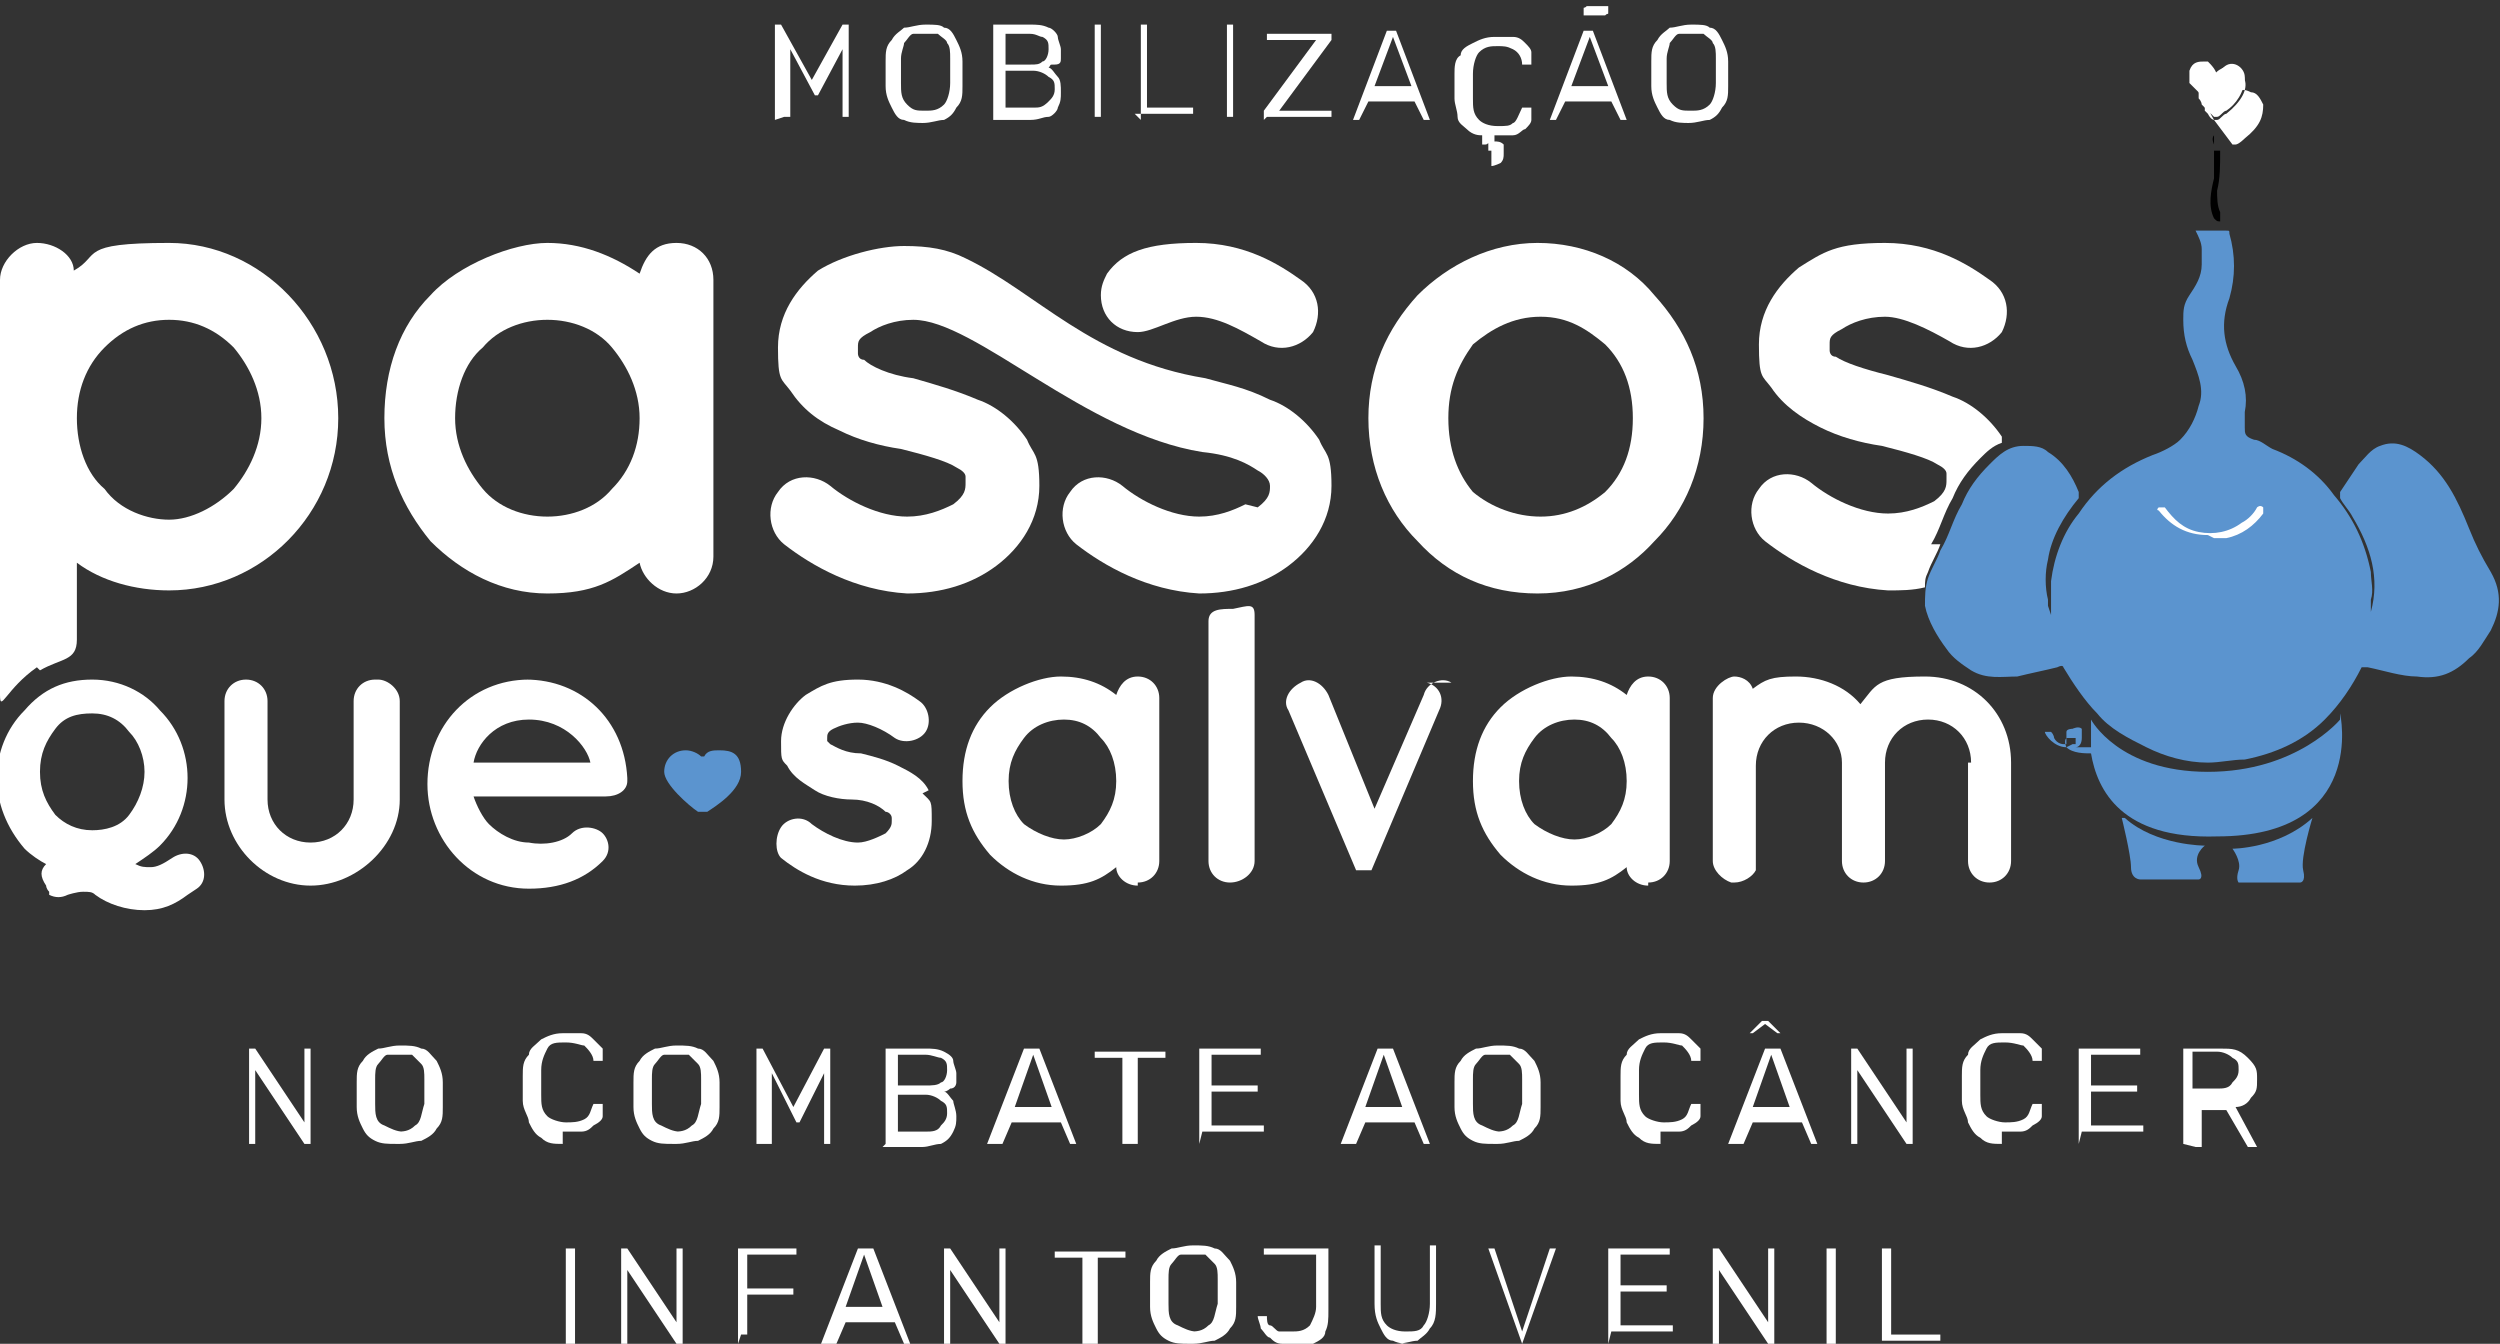 <?xml version="1.0" encoding="UTF-8"?>
<svg id="icons" xmlns="http://www.w3.org/2000/svg" version="1.1" viewBox="0 0 81.3 43.7">
  <rect x="0" y="0" width="81.3" height="43.7" fill="#333333" stroke="none"/>
  <defs>
    <style>
      .cls-1 {
        fill: #000;
      }

      .cls-1, .cls-2, .cls-3 {
        stroke-width: 0px;
      }

      .cls-2 {
        fill: #5b94cf;
      }

      .cls-3 {
        fill: #fff;
      }
    </style>
  </defs>
  <path class="cls-3" d="M42.4,10.2c-.2-.1-.4-.3-.6-.4,0,0,.3.2.6.4"/>
  <g>
    <path class="cls-3" d="M8.1,37.2s0,0,0,0,0,0,0,0v-3.1s0,0,0,0c0,0,0,0,0,0h.2s0,0,0,0c0,0,0,0,0,0l1.6,2.4v-2.4s0,0,0,0c0,0,0,0,0,0h.2s0,0,0,0c0,0,0,0,0,0v3.1s0,0,0,0c0,0,0,0,0,0h-.2s0,0,0,0c0,0,0,0,0,0l-1.6-2.4v2.4s0,0,0,0c0,0,0,0,0,0h-.2Z"/>
    <path class="cls-3" d="M12.9,37.2c-.3,0-.5,0-.7-.1s-.3-.2-.4-.4c-.1-.2-.2-.4-.2-.7,0-.1,0-.3,0-.4s0-.3,0-.4c0-.3,0-.5.2-.7.1-.2.3-.3.5-.4.2,0,.4-.1.7-.1s.5,0,.7.1c.2,0,.3.2.5.4.1.2.2.4.2.7,0,.1,0,.3,0,.4s0,.3,0,.4c0,.3,0,.5-.2.7-.1.2-.3.3-.5.4-.2,0-.4.1-.7.1ZM12.9,36.8c.2,0,.4,0,.6-.2.2-.1.2-.4.3-.7,0-.1,0-.3,0-.4s0-.2,0-.4c0-.2,0-.4-.1-.5s-.2-.2-.3-.3c-.1,0-.3,0-.4,0s-.3,0-.4,0c-.1,0-.2.2-.3.3s-.1.3-.1.5c0,.1,0,.3,0,.4s0,.2,0,.4c0,.3,0,.6.3.7.2.1.4.2.6.2Z"/>
    <path class="cls-3" d="M18.3,37.2c-.3,0-.5,0-.7-.2-.2-.1-.3-.3-.4-.5,0-.2-.2-.4-.2-.7,0-.1,0-.3,0-.4s0-.3,0-.4c0-.3,0-.5.2-.7,0-.2.2-.3.4-.5.2-.1.4-.2.7-.2s.4,0,.6,0c.2,0,.3.1.4.2.1.1.2.2.3.3,0,.1,0,.3,0,.4,0,0,0,0,0,0s0,0,0,0h-.3s0,0,0,0c0,0,0,0,0,0,0-.2-.2-.4-.3-.5-.1,0-.3-.1-.6-.1s-.5,0-.6.2-.2.4-.2.7c0,.3,0,.5,0,.8,0,.3,0,.5.2.7.1.1.4.2.6.2s.4,0,.6-.1.2-.3.3-.5c0,0,0,0,0,0,0,0,0,0,0,0h.3s0,0,0,0,0,0,0,0c0,.1,0,.3,0,.4,0,.1-.1.2-.3.3-.1.1-.2.2-.4.2-.2,0-.4,0-.6,0Z"/>
    <path class="cls-3" d="M21.9,37.2c-.3,0-.5,0-.7-.1s-.3-.2-.4-.4c-.1-.2-.2-.4-.2-.7,0-.1,0-.3,0-.4s0-.3,0-.4c0-.3,0-.5.2-.7.1-.2.3-.3.5-.4.2,0,.4-.1.7-.1s.5,0,.7.1c.2,0,.3.2.5.4.1.2.2.4.2.7,0,.1,0,.3,0,.4s0,.3,0,.4c0,.3,0,.5-.2.7-.1.2-.3.3-.5.4-.2,0-.4.1-.7.1ZM21.9,36.8c.2,0,.4,0,.6-.2.2-.1.2-.4.3-.7,0-.1,0-.3,0-.4s0-.2,0-.4c0-.2,0-.4-.1-.5s-.2-.2-.3-.3c-.1,0-.3,0-.4,0s-.3,0-.4,0c-.1,0-.2.2-.3.3s-.1.3-.1.5c0,.1,0,.3,0,.4s0,.2,0,.4c0,.3,0,.6.3.7.2.1.4.2.6.2Z"/>
    <path class="cls-3" d="M24.6,37.2s0,0,0,0,0,0,0,0v-3.1s0,0,0,0c0,0,0,0,0,0h.2s0,0,0,0c0,0,0,0,0,0l1,1.9,1-1.9s0,0,0,0c0,0,0,0,0,0h.2s0,0,0,0c0,0,0,0,0,0v3.1s0,0,0,0,0,0,0,0h-.2s0,0,0,0c0,0,0,0,0,0v-2.3l-.8,1.6s0,0,0,0c0,0,0,0,0,0h-.1s0,0,0,0c0,0,0,0,0,0l-.8-1.6v2.3s0,0,0,0c0,0,0,0,0,0h-.2Z"/>
    <path class="cls-3" d="M28.8,37.2s0,0,0,0,0,0,0,0v-3.1s0,0,0,0c0,0,0,0,0,0h1.3c.2,0,.4,0,.6.1s.3.2.3.3c0,.1.1.3.1.4s0,.2,0,.3c0,0,0,.2-.2.2,0,0-.1.1-.2.1.1,0,.2.2.3.3,0,.1.1.3.1.5s0,.3-.1.5-.2.3-.4.4c-.2,0-.4.1-.6.1h-1.3ZM29.2,35.3h.9c.2,0,.4,0,.5-.1.1,0,.2-.2.2-.4s0-.3-.2-.4c-.1,0-.3-.1-.5-.1h-.9v1ZM29.2,36.8h.9c.2,0,.4,0,.5-.2.1-.1.2-.2.2-.4s0-.3-.2-.4c-.1-.1-.3-.2-.5-.2h-.9v1.2Z"/>
    <path class="cls-3" d="M32.1,37.2s0,0,0,0,0,0,0,0,0,0,0,0l1.2-3.1s0,0,0,0c0,0,0,0,.1,0h.3s0,0,.1,0c0,0,0,0,0,0l1.2,3.1s0,0,0,0c0,0,0,0,0,0s0,0,0,0h-.2s0,0,0,0c0,0,0,0,0,0l-.3-.7h-1.6l-.3.7s0,0,0,0c0,0,0,0,0,0h-.2ZM32.9,36h1.3l-.6-1.7-.6,1.7Z"/>
    <path class="cls-3" d="M36.5,37.2s0,0,0,0,0,0,0,0v-2.8h-.9s0,0,0,0c0,0,0,0,0,0v-.2s0,0,0,0c0,0,0,0,0,0h2.3s0,0,0,0c0,0,0,0,0,0v.2s0,0,0,0c0,0,0,0,0,0h-.9v2.8s0,0,0,0c0,0,0,0,0,0h-.2Z"/>
    <path class="cls-3" d="M39,37.2s0,0,0,0,0,0,0,0v-3.1s0,0,0,0c0,0,0,0,0,0h2s0,0,0,0c0,0,0,0,0,0v.2s0,0,0,0c0,0,0,0,0,0h-1.6v1h1.5s0,0,0,0c0,0,0,0,0,0v.2s0,0,0,0c0,0,0,0,0,0h-1.5v1.1h1.7s0,0,0,0,0,0,0,0v.2s0,0,0,0,0,0,0,0h-2Z"/>
    <path class="cls-3" d="M43.6,37.2s0,0,0,0,0,0,0,0,0,0,0,0l1.2-3.1s0,0,0,0c0,0,0,0,.1,0h.3s0,0,.1,0c0,0,0,0,0,0l1.2,3.1s0,0,0,0c0,0,0,0,0,0s0,0,0,0h-.2s0,0,0,0c0,0,0,0,0,0l-.3-.7h-1.6l-.3.7s0,0,0,0c0,0,0,0,0,0h-.2ZM44.3,36h1.3l-.6-1.7-.6,1.7Z"/>
    <path class="cls-3" d="M48.6,37.2c-.3,0-.5,0-.7-.1s-.3-.2-.4-.4c-.1-.2-.2-.4-.2-.7,0-.1,0-.3,0-.4s0-.3,0-.4c0-.3,0-.5.2-.7.1-.2.3-.3.5-.4.2,0,.4-.1.7-.1s.5,0,.7.1c.2,0,.3.2.5.4.1.2.2.4.2.7,0,.1,0,.3,0,.4s0,.3,0,.4c0,.3,0,.5-.2.7-.1.2-.3.3-.5.4-.2,0-.4.1-.7.1ZM48.6,36.8c.2,0,.4,0,.6-.2.2-.1.2-.4.3-.7,0-.1,0-.3,0-.4s0-.2,0-.4c0-.2,0-.4-.1-.5s-.2-.2-.3-.3c-.1,0-.3,0-.4,0s-.3,0-.4,0c-.1,0-.2.2-.3.3s-.1.3-.1.5c0,.1,0,.3,0,.4s0,.2,0,.4c0,.3,0,.6.3.7.2.1.4.2.6.2Z"/>
    <path class="cls-3" d="M54,37.2c-.3,0-.5,0-.7-.2-.2-.1-.3-.3-.4-.5,0-.2-.2-.4-.2-.7,0-.1,0-.3,0-.4s0-.3,0-.4c0-.3,0-.5.2-.7,0-.2.2-.3.4-.5.2-.1.4-.2.7-.2s.4,0,.6,0c.2,0,.3.1.4.2.1.1.2.2.3.3,0,.1,0,.3,0,.4,0,0,0,0,0,0s0,0,0,0h-.3s0,0,0,0c0,0,0,0,0,0,0-.2-.2-.4-.3-.5-.1,0-.3-.1-.6-.1s-.5,0-.6.2-.2.4-.2.7c0,.3,0,.5,0,.8,0,.3,0,.5.2.7.1.1.4.2.6.2s.4,0,.6-.1.2-.3.3-.5c0,0,0,0,0,0,0,0,0,0,0,0h.3s0,0,0,0,0,0,0,0c0,.1,0,.3,0,.4,0,.1-.1.2-.3.3-.1.1-.2.2-.4.2-.2,0-.4,0-.6,0Z"/>
    <path class="cls-3" d="M56.2,37.2s0,0,0,0,0,0,0,0,0,0,0,0l1.2-3.1s0,0,0,0c0,0,0,0,.1,0h.3s0,0,.1,0c0,0,0,0,0,0l1.2,3.1s0,0,0,0c0,0,0,0,0,0s0,0,0,0h-.2s0,0,0,0c0,0,0,0,0,0l-.3-.7h-1.6l-.3.7s0,0,0,0c0,0,0,0,0,0h-.2ZM56.9,33.6s0,0,0,0,0,0,0,0l.4-.4s0,0,0,0c0,0,0,0,0,0h.2s0,0,0,0c0,0,0,0,0,0l.4.4s0,0,0,0c0,0,0,0,0,0h-.1s0,0,0,0,0,0,0,0l-.4-.3-.4.3s0,0,0,0,0,0,0,0h-.1ZM56.9,36h1.3l-.6-1.7-.6,1.7Z"/>
    <path class="cls-3" d="M60.2,37.2s0,0,0,0,0,0,0,0v-3.1s0,0,0,0c0,0,0,0,0,0h.2s0,0,0,0c0,0,0,0,0,0l1.6,2.4v-2.4s0,0,0,0c0,0,0,0,0,0h.2s0,0,0,0c0,0,0,0,0,0v3.1s0,0,0,0c0,0,0,0,0,0h-.2s0,0,0,0c0,0,0,0,0,0l-1.6-2.4v2.4s0,0,0,0c0,0,0,0,0,0h-.2Z"/>
    <path class="cls-3" d="M65.1,37.2c-.3,0-.5,0-.7-.2-.2-.1-.3-.3-.4-.5,0-.2-.2-.4-.2-.7,0-.1,0-.3,0-.4s0-.3,0-.4c0-.3,0-.5.2-.7,0-.2.2-.3.4-.5.2-.1.4-.2.7-.2s.4,0,.6,0c.2,0,.3.1.4.2.1.1.2.2.3.3,0,.1,0,.3,0,.4,0,0,0,0,0,0s0,0,0,0h-.3s0,0,0,0c0,0,0,0,0,0,0-.2-.2-.4-.3-.5-.1,0-.3-.1-.6-.1s-.5,0-.6.2-.2.4-.2.7c0,.3,0,.5,0,.8,0,.3,0,.5.2.7.1.1.4.2.6.2s.4,0,.6-.1.2-.3.3-.5c0,0,0,0,0,0,0,0,0,0,0,0h.3s0,0,0,0,0,0,0,0c0,.1,0,.3,0,.4,0,.1-.1.2-.3.3-.1.1-.2.2-.4.2-.2,0-.4,0-.6,0Z"/>
    <path class="cls-3" d="M67.6,37.2s0,0,0,0,0,0,0,0v-3.1s0,0,0,0c0,0,0,0,0,0h2s0,0,0,0c0,0,0,0,0,0v.2s0,0,0,0c0,0,0,0,0,0h-1.6v1h1.5s0,0,0,0c0,0,0,0,0,0v.2s0,0,0,0c0,0,0,0,0,0h-1.5v1.1h1.7s0,0,0,0,0,0,0,0v.2s0,0,0,0,0,0,0,0h-2Z"/>
    <path class="cls-3" d="M71,37.2s0,0,0,0,0,0,0,0v-3.1s0,0,0,0c0,0,0,0,0,0h1.2c.4,0,.6,0,.9.3s.3.4.3.7,0,.4-.2.6c-.1.2-.3.3-.5.3l.7,1.3s0,0,0,0c0,0,0,0,0,0,0,0,0,0,0,0h-.2c0,0,0,0-.1,0,0,0,0,0,0,0l-.7-1.2h-.8v1.2s0,0,0,0c0,0,0,0,0,0h-.2ZM71.3,35.4h.8c.2,0,.4,0,.5-.2.1-.1.2-.2.2-.4s0-.3-.2-.4c-.1-.1-.3-.2-.5-.2h-.8v1.2Z"/>
    <path class="cls-3" d="M18.4,43.7s0,0,0,0,0,0,0,0v-3.1s0,0,0,0c0,0,0,0,0,0h.3s0,0,0,0c0,0,0,0,0,0v3.1s0,0,0,0,0,0,0,0h-.3Z"/>
    <path class="cls-3" d="M20.2,43.7s0,0,0,0,0,0,0,0v-3.1s0,0,0,0c0,0,0,0,0,0h.2s0,0,0,0c0,0,0,0,0,0l1.6,2.4v-2.4s0,0,0,0c0,0,0,0,0,0h.2s0,0,0,0c0,0,0,0,0,0v3.1s0,0,0,0c0,0,0,0,0,0h-.2s0,0,0,0c0,0,0,0,0,0l-1.6-2.4v2.4s0,0,0,0c0,0,0,0,0,0h-.2Z"/>
    <path class="cls-3" d="M24,43.7s0,0,0,0,0,0,0,0v-3.1s0,0,0,0c0,0,0,0,0,0h1.9s0,0,0,0c0,0,0,0,0,0v.2s0,0,0,0,0,0,0,0h-1.6v1.1h1.5s0,0,0,0c0,0,0,0,0,0v.2s0,0,0,0c0,0,0,0,0,0h-1.5v1.3s0,0,0,0c0,0,0,0,0,0h-.2Z"/>
    <path class="cls-3" d="M26.7,43.7s0,0,0,0,0,0,0,0,0,0,0,0l1.2-3.1s0,0,0,0c0,0,0,0,.1,0h.3s0,0,.1,0c0,0,0,0,0,0l1.2,3.1s0,0,0,0c0,0,0,0,0,0s0,0,0,0h-.2s0,0,0,0c0,0,0,0,0,0l-.3-.7h-1.6l-.3.7s0,0,0,0c0,0,0,0,0,0h-.2ZM27.4,42.5h1.3l-.6-1.7-.6,1.7Z"/>
    <path class="cls-3" d="M30.7,43.7s0,0,0,0,0,0,0,0v-3.1s0,0,0,0c0,0,0,0,0,0h.2s0,0,0,0c0,0,0,0,0,0l1.6,2.4v-2.4s0,0,0,0c0,0,0,0,0,0h.2s0,0,0,0c0,0,0,0,0,0v3.1s0,0,0,0c0,0,0,0,0,0h-.2s0,0,0,0c0,0,0,0,0,0l-1.6-2.4v2.4s0,0,0,0c0,0,0,0,0,0h-.2Z"/>
    <path class="cls-3" d="M35.2,43.7s0,0,0,0,0,0,0,0v-2.8h-.9s0,0,0,0c0,0,0,0,0,0v-.2s0,0,0,0c0,0,0,0,0,0h2.3s0,0,0,0c0,0,0,0,0,0v.2s0,0,0,0c0,0,0,0,0,0h-.9v2.8s0,0,0,0c0,0,0,0,0,0h-.2Z"/>
    <path class="cls-3" d="M38.7,43.7c-.3,0-.5,0-.7-.1s-.3-.2-.4-.4c-.1-.2-.2-.4-.2-.7,0-.1,0-.3,0-.4s0-.3,0-.4c0-.3,0-.5.2-.7.1-.2.3-.3.5-.4.2,0,.4-.1.7-.1s.5,0,.7.1c.2,0,.3.2.5.4.1.2.2.4.2.7,0,.1,0,.3,0,.4s0,.3,0,.4c0,.3,0,.5-.2.7-.1.2-.3.3-.5.4-.2,0-.4.1-.7.1ZM38.7,43.3c.2,0,.4,0,.6-.2.2-.1.2-.4.3-.7,0-.1,0-.3,0-.4s0-.2,0-.4c0-.2,0-.4-.1-.5s-.2-.2-.3-.3c-.1,0-.3,0-.4,0s-.3,0-.4,0c-.1,0-.2.2-.3.3s-.1.3-.1.5c0,.1,0,.3,0,.4s0,.2,0,.4c0,.3,0,.6.3.7.2.1.4.2.6.2Z"/>
    <path class="cls-3" d="M42.2,43.7c-.2,0-.3,0-.5,0s-.3-.1-.4-.2c-.1,0-.2-.2-.3-.3,0-.1-.1-.3-.1-.4,0,0,0,0,0,0s0,0,0,0h.3s0,0,0,0c0,0,0,0,0,0,0,.1,0,.3.1.3s.2.2.3.2.2,0,.4,0c.2,0,.4,0,.6-.2.1-.2.2-.4.2-.6v-1.7h-1.7s0,0,0,0c0,0,0,0,0,0v-.2s0,0,0,0c0,0,0,0,0,0h2.1s0,0,0,0c0,0,0,0,0,0v2c0,.3,0,.5-.1.7,0,.2-.2.3-.4.4-.2.1-.4.2-.7.2Z"/>
    <path class="cls-3" d="M46,43.7c-.3,0-.5,0-.7-.1-.2,0-.3-.2-.4-.4-.1-.2-.2-.4-.2-.8v-1.9s0,0,0,0c0,0,0,0,0,0h.2s0,0,0,0c0,0,0,0,0,0v1.9c0,.3,0,.5.2.7.1.1.3.2.6.2s.5,0,.6-.2c.1-.1.2-.4.2-.7v-1.9s0,0,0,0c0,0,0,0,0,0h.2s0,0,0,0c0,0,0,0,0,0v1.9c0,.3,0,.6-.2.8-.1.2-.3.3-.4.4-.2,0-.4.1-.7.1Z"/>
    <path class="cls-3" d="M49.6,43.7s0,0-.1,0c0,0,0,0,0,0l-1.1-3.1s0,0,0,0c0,0,0,0,0,0s0,0,0,0h.2s0,0,0,0c0,0,0,0,0,0l.9,2.7.9-2.7s0,0,0,0c0,0,0,0,0,0h.2s0,0,0,0c0,0,0,0,0,0s0,0,0,0l-1.1,3.1s0,0,0,0c0,0,0,0-.1,0h-.3Z"/>
    <path class="cls-3" d="M52.3,43.7s0,0,0,0,0,0,0,0v-3.1s0,0,0,0c0,0,0,0,0,0h2s0,0,0,0c0,0,0,0,0,0v.2s0,0,0,0c0,0,0,0,0,0h-1.6v1h1.5s0,0,0,0c0,0,0,0,0,0v.2s0,0,0,0c0,0,0,0,0,0h-1.5v1.1h1.7s0,0,0,0,0,0,0,0v.2s0,0,0,0,0,0,0,0h-2Z"/>
    <path class="cls-3" d="M55.7,43.7s0,0,0,0,0,0,0,0v-3.1s0,0,0,0c0,0,0,0,0,0h.2s0,0,0,0c0,0,0,0,0,0l1.6,2.4v-2.4s0,0,0,0c0,0,0,0,0,0h.2s0,0,0,0c0,0,0,0,0,0v3.1s0,0,0,0c0,0,0,0,0,0h-.2s0,0,0,0c0,0,0,0,0,0l-1.6-2.4v2.4s0,0,0,0c0,0,0,0,0,0h-.2Z"/>
    <path class="cls-3" d="M59.4,43.7s0,0,0,0,0,0,0,0v-3.1s0,0,0,0c0,0,0,0,0,0h.3s0,0,0,0c0,0,0,0,0,0v3.1s0,0,0,0,0,0,0,0h-.3Z"/>
    <path class="cls-3" d="M61.2,43.7s0,0,0,0,0,0,0,0v-3.1s0,0,0,0c0,0,0,0,0,0h.3s0,0,0,0c0,0,0,0,0,0v2.8h1.6s0,0,0,0,0,0,0,0v.2s0,0,0,0,0,0,0,0h-1.9Z"/>
  </g>
  <g>
    <path class="cls-3" d="M1.3,21.8c.7-.4,1.2-.3,1.2-1v-2.5c.8.6,1.9.9,3,.9,3,0,5.5-2.5,5.5-5.6s-2.5-5.7-5.5-5.7-2.2.4-3.1.9c0-.5-.6-.9-1.2-.9S0,8.5,0,9.1v4.5H0v9c0,.6.2-.2,1.2-.9M3.4,11.3c.6-.6,1.3-.9,2.1-.9s1.5.3,2.1.9c.5.6.9,1.4.9,2.3s-.4,1.7-.9,2.3c-.6.6-1.4,1-2.1,1s-1.6-.3-2.1-1c-.6-.5-.9-1.4-.9-2.3s.3-1.7.9-2.3"/>
    <path class="cls-3" d="M23.2,18v-8.9c0-.7-.5-1.2-1.2-1.2s-1,.4-1.2,1c-.9-.6-1.9-1-3-1s-2.9.7-3.8,1.7c-1,1-1.5,2.4-1.5,4s.6,2.9,1.5,4c1,1,2.3,1.7,3.8,1.7s2.1-.4,3-1c.1.5.6,1,1.2,1s1.2-.5,1.2-1.2M19.9,15.9c-.5.6-1.3.9-2.1.9s-1.6-.3-2.1-.9c-.5-.6-.9-1.4-.9-2.3s.3-1.8.9-2.3c.5-.6,1.3-.9,2.1-.9s1.6.3,2.1.9c.5.6.9,1.4.9,2.3s-.3,1.7-.9,2.3"/>
    <path class="cls-3" d="M46.1,9.6c-1,1.1-1.6,2.4-1.6,4s.6,3,1.6,4c1,1.1,2.3,1.7,3.9,1.7s2.9-.7,3.8-1.7c1-1,1.6-2.4,1.6-4s-.6-2.9-1.6-4c-.9-1.1-2.3-1.7-3.8-1.7s-2.9.7-3.9,1.7M47.9,11.2c.6-.5,1.3-.9,2.2-.9s1.5.4,2.1.9c.6.6.9,1.4.9,2.4s-.3,1.8-.9,2.4c-.6.5-1.3.8-2.1.8s-1.6-.3-2.2-.8c-.5-.6-.8-1.4-.8-2.4s.3-1.7.8-2.4"/>
    <path class="cls-3" d="M30.2,25.7c-.2-.4-.6-.6-1-.8-.4-.2-.8-.3-1.2-.4h0c-.5,0-.8-.2-1-.3,0,0-.1-.1-.1-.1,0,0,0,0,0-.1s0-.2.2-.3c.2-.1.5-.2.8-.2s.8.2,1.2.5c.3.2.8.1,1-.2.2-.3.1-.8-.2-1-.4-.3-1.1-.7-2-.7s-1.2.2-1.7.5c-.4.3-.8.9-.8,1.5s0,.6.2.8c.2.4.6.6.9.8.3.2.8.3,1.2.3h0c.5,0,.9.2,1.1.4.1,0,.2.1.2.2,0,0,0,0,0,.1,0,.1,0,.2-.2.4-.2.1-.6.3-.9.3-.5,0-1.1-.3-1.5-.6-.3-.3-.8-.2-1,.1-.2.3-.2.8,0,1,.5.4,1.3.9,2.4.9.7,0,1.3-.2,1.7-.5.5-.3.8-.9.8-1.6s0-.6-.3-.9"/>
    <path class="cls-3" d="M37,28.7c.4,0,.7-.3.7-.7v-5.3c0-.4-.3-.7-.7-.7s-.6.3-.7.6c-.5-.4-1.1-.6-1.8-.6s-1.7.4-2.3,1c-.6.6-.9,1.4-.9,2.4s.3,1.7.9,2.4c.6.6,1.4,1,2.3,1s1.3-.2,1.8-.6c0,.3.3.6.7.6M35.8,26.8c-.3.3-.8.5-1.2.5s-.9-.2-1.3-.5c-.3-.3-.5-.8-.5-1.4s.2-1,.5-1.4c.3-.4.8-.6,1.3-.6s.9.2,1.2.6c.3.3.5.8.5,1.4s-.2,1-.5,1.4"/>
    <path class="cls-3" d="M40.1,19.8c-.4,0-.8,0-.8.4v7.8c0,.4.3.7.7.7s.8-.3.8-.7v-8c0-.4-.2-.3-.7-.2"/>
    <path class="cls-3" d="M47.2,22.2c-.3-.2-.8,0-.9.4l-1.6,3.7-1.5-3.7c-.2-.4-.6-.6-.9-.4-.4.2-.6.6-.4.9l2.2,5.2s0,0,0,0t0,0s0,0,0,0t0,0s0,0,0,0c0,0,0,0,0,0,0,0,0,0,.1,0h0s0,0,.1,0h0c0,0,0,0,.1,0,0,0,0,0,.1,0h0s0,0,.1,0h0s0,0,0,0c0,0,0,0,0,0,0,0,0,0,0,0,0,0,0,0,0,0,0,0,0,0,0,0,0,0,0,0,0,0,0,0,0,0,0,0,0,0,0,0,0,0l2.2-5.2c.2-.4,0-.8-.4-.9"/>
    <path class="cls-3" d="M53.6,28.7c.4,0,.7-.3.7-.7v-5.3c0-.4-.3-.7-.7-.7s-.6.3-.7.6c-.5-.4-1.1-.6-1.8-.6s-1.7.4-2.3,1c-.6.6-.9,1.4-.9,2.4s.3,1.7.9,2.4c.6.6,1.4,1,2.3,1s1.3-.2,1.8-.6c0,.3.3.6.7.6M52.4,26.8c-.3.3-.8.5-1.2.5s-.9-.2-1.3-.5c-.3-.3-.5-.8-.5-1.4s.2-1,.5-1.4c.3-.4.8-.6,1.3-.6s.9.2,1.2.6c.3.3.5.8.5,1.4s-.2,1-.5,1.4"/>
    <path class="cls-3" d="M64,24.8v3.2c0,.4.3.7.7.7s.7-.3.7-.7v-3.2c0-1.6-1.2-2.8-2.8-2.8s-1.6.3-2.1.9c-.5-.6-1.3-.9-2.1-.9s-1,.1-1.4.4c-.1-.3-.4-.4-.6-.4s-.7.3-.7.7v2.1h0v3.2c0,.3.3.6.6.7,0,0,0,0,.1,0,.3,0,.6-.2.7-.4h0c0,0,0-.1,0-.1h0c0,0,0-.1,0-.1v-3.2c0-.8.6-1.4,1.4-1.4s1.4.6,1.4,1.3h0v3.2c0,.4.3.7.7.7s.7-.3.7-.7v-3.2h0c0-.8.6-1.4,1.4-1.4s1.4.6,1.4,1.4"/>
    <path class="cls-3" d="M6.4,28.9c.3-.2.3-.6.1-.9-.2-.3-.6-.3-.9-.1-.3.2-.5.3-.7.3s-.3,0-.5-.1c.3-.2.6-.4.8-.6.6-.6.9-1.4.9-2.2s-.3-1.6-.9-2.2c-.5-.6-1.3-1-2.2-1s-1.6.3-2.2,1c-.6.6-.9,1.4-.9,2.2s.3,1.6.9,2.3c.2.2.5.4.7.5-.2.2-.2.4,0,.7,0,0,0,.1.1.2h0c0,0,0,.1,0,.1.2.1.4.1.6,0,0,0,.3-.1.5-.1s.3,0,.4.1c.4.3,1,.5,1.6.5s1-.2,1.4-.5h0ZM3,27c-.5,0-.9-.2-1.2-.5h0c-.3-.4-.5-.8-.5-1.4s.2-1,.5-1.4c.3-.4.7-.5,1.2-.5s.9.2,1.2.6c.3.3.5.8.5,1.3s-.2,1-.5,1.4c-.3.4-.8.5-1.2.5"/>
    <path class="cls-3" d="M12.2,22.1c-.4,0-.7.3-.7.7v3.2c0,.8-.6,1.4-1.4,1.4s-1.4-.6-1.4-1.4v-3.2c0-.4-.3-.7-.7-.7s-.7.3-.7.7v3.2c0,1.5,1.3,2.8,2.8,2.8s2.9-1.3,2.9-2.8v-3.2c0-.4-.4-.7-.7-.7"/>
    <path class="cls-3" d="M17.2,22.1c-1.9,0-3.3,1.5-3.3,3.4,0,1.8,1.4,3.4,3.3,3.4,1,0,1.8-.3,2.4-.9.3-.3.2-.7,0-.9-.2-.2-.7-.3-1,0-.3.3-.9.4-1.4.3-.5,0-1-.3-1.3-.6-.2-.2-.4-.6-.5-.9h4.3c.4,0,.7-.2.7-.5,0,0,0,0,0-.1h0c-.1-1.9-1.5-3.2-3.3-3.2M15.4,24.8c.1-.6.7-1.4,1.8-1.4,1.2,0,1.9.9,2,1.4h-3.8Z"/>
    <path class="cls-2" d="M23.4,24.4c-.2,0-.4,0-.5.2,0,0,0,0-.1,0-.1-.1-.3-.2-.5-.2-.4,0-.7.3-.7.7s.8,1.1,1.1,1.3c0,0,.2,0,.3,0,.3-.2,1.1-.7,1.1-1.3s-.3-.7-.7-.7"/>
    <path class="cls-3" d="M37,10.8c.5,0,1.2-.5,1.9-.5s1.4.4,2.1.8c.6.4,1.3.2,1.7-.3.3-.6.2-1.3-.4-1.7-.7-.5-1.8-1.2-3.4-1.2s-2.4.3-2.9,1c-.1.2-.2.4-.2.7,0,.7.5,1.2,1.2,1.2"/>
    <path class="cls-3" d="M40.5,16.4c-.4.2-.9.4-1.5.4-.9,0-1.9-.5-2.5-1-.5-.4-1.3-.4-1.7.2-.4.5-.3,1.3.2,1.7.9.7,2.3,1.5,4,1.6,1.1,0,2.1-.3,2.9-.9.8-.6,1.4-1.5,1.4-2.6s-.2-1-.4-1.5c-.4-.6-1-1.1-1.6-1.3-.8-.4-1.4-.5-2.1-.7-3.7-.6-5.5-2.8-7.8-3.9-.6-.3-1.2-.4-2-.4s-2,.3-2.8.8c-.7.6-1.3,1.4-1.3,2.5s.1,1,.4,1.4c.4.6.9,1,1.6,1.3.6.3,1.3.5,2,.6h0c.8.2,1.5.4,1.8.6.2.1.3.2.3.3,0,0,0,.1,0,.2,0,.2,0,.4-.4.7-.4.2-.9.4-1.5.4-.9,0-1.9-.5-2.5-1-.5-.4-1.3-.4-1.7.2-.4.5-.3,1.3.2,1.7.9.7,2.3,1.5,4,1.6,1.1,0,2.1-.3,2.9-.9.8-.6,1.4-1.5,1.4-2.6s-.2-1-.4-1.5c-.4-.6-1-1.1-1.6-1.3-.7-.3-1.4-.5-2.1-.7h0c-.8-.1-1.4-.4-1.6-.6-.2,0-.2-.2-.2-.2,0,0,0,0,0-.2s0-.3.4-.5c.3-.2.8-.4,1.4-.4,2,0,5.6,3.7,9.4,4.3,1,.1,1.5.4,1.8.6.2.1.4.3.4.5s0,.4-.4.7"/>
    <path class="cls-3" d="M62.8,17.7c.3-.5.4-1,.7-1.5.2-.5.5-.9.9-1.3.2-.2.4-.4.7-.5,0,0,0-.1,0-.2-.4-.6-1-1.1-1.6-1.3-.7-.3-1.4-.5-2.1-.7h0c-.8-.2-1.4-.4-1.7-.6-.2,0-.2-.2-.2-.2,0,0,0,0,0-.2s0-.3.4-.5c.3-.2.8-.4,1.4-.4s1.4.4,2.1.8c.6.4,1.3.2,1.7-.3.3-.6.2-1.3-.4-1.7-.7-.5-1.8-1.2-3.4-1.2s-2,.3-2.8.8c-.7.6-1.3,1.4-1.3,2.5s.1,1,.4,1.4c.4.6,1,1,1.6,1.3.6.3,1.3.5,2,.6h0c.8.2,1.5.4,1.8.6.2.1.3.2.3.3,0,0,0,.1,0,.2,0,.2,0,.4-.4.7-.4.2-.9.4-1.5.4-.9,0-1.9-.5-2.5-1-.5-.4-1.3-.4-1.7.2-.4.5-.3,1.3.2,1.7.9.7,2.3,1.5,4,1.6.4,0,.8,0,1.2-.1,0-.2,0-.3.1-.5.1-.3.3-.6.4-.9Z"/>
    <g>
      <path class="cls-2" d="M66.7,20c0-.4,0-.7,0-1.1.1-.8.4-1.6.9-2.2.6-.9,1.4-1.5,2.4-1.9.3-.1.7-.3.9-.5.3-.3.5-.7.6-1.1.2-.5,0-1-.2-1.5-.2-.4-.3-.8-.3-1.3,0-.3,0-.5.2-.8.2-.3.4-.6.4-1,0-.2,0-.3,0-.5,0-.2-.1-.4-.2-.6.4,0,.7,0,1,0,.1,0,.1,0,.1.1.2.7.2,1.4,0,2.1-.3.8-.2,1.5.2,2.2.3.5.4,1,.3,1.5,0,.2,0,.3,0,.5,0,.2,0,.3.3.4.2,0,.4.2.6.3.8.3,1.5.8,2,1.5.6.7,1,1.5,1.2,2.5,0,.3.1.6,0,.9,0,.1,0,.3,0,.4.3-1.1,0-2.1-.6-3.1-.1-.2-.3-.4-.4-.6,0,0,0-.1,0-.2.2-.3.4-.6.6-.9.2-.2.4-.5.7-.6.5-.2.9,0,1.3.3.8.6,1.2,1.4,1.6,2.4.2.5.4.9.7,1.4.4.7.3,1.3,0,1.9-.2.3-.4.7-.7.9-.5.5-1,.7-1.7.6-.5,0-1.1-.2-1.6-.3,0,0-.1,0-.2,0-.3.6-.7,1.2-1.2,1.7-.7.7-1.6,1.1-2.6,1.3-.4,0-.8.1-1.2.1-.7,0-1.4-.2-2-.5-.6-.3-1.2-.6-1.6-1.1-.4-.4-.8-1-1.1-1.5,0,0,0-.1-.2,0-.4.1-.9.2-1.3.3-.5,0-1,.1-1.5-.2-.3-.2-.6-.4-.8-.7-.3-.4-.6-.9-.7-1.4,0-.3,0-.6.1-.9.1-.3.3-.6.4-.9.3-.5.4-1,.7-1.5.2-.5.5-.9.9-1.3.3-.3.6-.6,1.1-.6.3,0,.6,0,.8.2.5.3.8.8,1,1.3,0,0,0,.1,0,.2-.5.6-.9,1.3-1,2-.1.4-.1.9,0,1.3,0,0,0,.2,0,.2Z"/>
      <path class="cls-1" d="M72.2,4.9c0,.5,0,.9-.1,1.3,0,.2,0,.5.1.7,0,0,0,0,0,.1,0,0,0,.1,0,.2-.1,0-.1,0-.2-.1-.2-.4-.1-.9,0-1.3,0-.4,0-.8,0-1.1,0,0-.1-.2,0-.3,0,0,0,0,0,0,0,.2,0,.4,0,.5Z"/>
      <path class="cls-3" d="M71.8,17.4c-.7,0-1.2-.3-1.6-.8,0,0-.1,0,0-.1,0,0,.1,0,.2,0,.3.4.6.7,1.1.8.5.1,1,0,1.4-.3.2-.1.4-.3.5-.5,0,0,.1-.1.2,0,0,0,0,.1,0,.2-.3.4-.7.7-1.2.8-.1,0-.3,0-.4,0Z"/>
      <g>
        <path class="cls-3" d="M72,2.6s0,0,0,0c0,0,0,0,0-.1,0-.1.1-.2.3-.3.3-.3.7,0,.7.3,0,.5-.3.9-.6,1.1-.1,0-.2.2-.3.2,0,0,0,0-.1,0,0,0,0,0,0,0,0,0,0,0,0,0,0,0,0,0,0,0,0,0,0,0,0,0,0,0,0,0,0,0,0,0,0,0,0,0,0,0,0,0,0,0,0,0,0,0,0,0,0,0,0,0,0,0,0,0,0,0,0,0,0,0,0,0,0,0,0,0,0,0-.1-.1,0,0-.1,0-.2-.2,0,0-.1-.1-.1-.1h0s0,0,0,0h0s0,0,0,0h0s0,0,0,0h0s0,0,0,0c0,0,0,0,0,0,0,0,0-.1-.1-.2,0,0,0,0,0,0,0,0,0,0,0,0h0s0,0,0,0c0,0,0,0,0,0,0,0,0,0,0,0h0s0,0,0,0h0s0,0,0,0c0,0,0,0,0,0,0,0,0,0,0,0h0s0,0,0,0h0s0,0,0,0h0s0,0,0,0h0s0,0,0,0c0,0,0,0,0,0,0,0,0,0,0-.1,0-.1,0-.3,0-.4,0-.2.3-.4.5-.3,0,0,0,0,.1,0,0,0,0,0,.1,0,.1.1.2.3.3.5Z"/>
        <path class="cls-3" d="M72,3.9s0,0,0,0c0,0,0,0,0,0,0,0,0,0,0,0,0,0,0,0,0,0,0,0,0,0,0,0,0,0,0,0,0,0,0,0,0,0,0,0,0,0,0,0,0,0,0,0,0,0,0,0,0,0,0,0,0,0,0,0,0,0,0,0,0,0,0,0,0,0,0,0,0,0,0,0,0,0,0,0,0,0,0,0,0,0,0,0,0,0-.1,0-.2-.2,0,0,0,0-.1-.1,0,0,0,0,0,0,0,0,0,0,0,0,0,0,0,0,0,0,0,0,0,0,0,0,0,0,0,0,0,0,0,0,0,0,0,0,0,0,0,0,0,0h0s0,0,0,0c0,0,0,0,0,0,0,0,0,0,0,0,0,0,0,0,0,0,0,0,0,0,0,0s0,0,0,0c0,0,0,0,0,0,0,0,0,0,0,0,0,0,0,0,0,0,0,0,0,0,0,0,0,0,0,0,0,0,0,0,0,0,0,0,0,0,0,0,0,0,0,0,0,0,0,0,0,0,0,0,0,0,0,0,0,0,0,0,0,0,0,0,0,0,0,0,0,0,0,0,0,0,0,0,0,0,0,0,0,0,0,0,0,0,0,0,0,0,0,0,0,0,0,0s0,0,0,0c0,0,0,0,0,0,0,0,0,0,0,0s0,0,0,0c0,0,0,0,0,0,0,0,0,0,0,0,0,0,0,0,0,0,0,0,0,0,0,0,0,0,0,0,0,0,0,0,0,0,0,0h0s0,0,0-.1c0-.1,0-.3,0-.4,0-.2.3-.4.5-.3h0s0,0,.1,0c0,0,0,0,0,0,0,0,0,0,0,0,.1.1.2.3.3.5,0,0,0,0,0,0,0,0,0,0,0,0,0,0,0,0,0,0,0,0,0,0,0,0,0,0,0,0,0-.1,0,0,.1-.2.2-.2.1-.1.2-.1.4,0,.2,0,.3.2.4.4,0,.4-.1.7-.6,1.1,0,0-.2.2-.3.2,0,0,0,0-.1,0h0s0,0,0,0ZM72,3.9s0,0,0,0h0s0,0,0,0,0,0,0,0c0,0,0,0,0,0h0s0,0,.1,0c.1,0,.2-.2.3-.2.5-.4.7-.8.6-1.1,0-.2-.2-.3-.3-.4-.1,0-.3,0-.4,0,0,0-.1.1-.2.2,0,0,0,0,0,.1,0,0,0,0,0,0,0,0,0,0,0,0,0,0,0,0,0,0,0,0,0,0,0,0,0,0,0,0,0,0,0,0,0,0,0,0,0-.2-.2-.4-.3-.5,0,0,0,0,0,0,0,0,0,0,0,0,0,0,0,0-.1,0h0c-.2,0-.4,0-.5.3,0,.1,0,.3,0,.4,0,0,0,0,0,0h0s0,0,0,0c0,0,0,0,0,0,0,0,0,0,0,0,0,0,0,0,0,0,0,0,0,0,0,0,0,0,0,0,0,0,0,0,0,0,0,0,0,0,0,0,0,0,0,0,0,0,0,0,0,0,0,0,0,0,0,0,0,0,0,0,0,0,0,0,0,0,0,0,0,0,0,0,0,0,0,0,0,0,0,0,0,0,0,0,0,0,0,0,0,0,0,0,0,0,0,0,0,0,0,0,0,0,0,0,0,0,0,0,0,0,0,0,0,0,0,0,0,0,0,0,0,0,0,0,0,0,0,0,0,0,0,0h0s0,0,0,0c0,0,0,0,0,0h0s0,0,0,0c0,0,0,0,0,0,0,0,0,0,0,0,0,0,0,0,0,0,0,0,0,0,0,0,0,0,0,0,0,0,0,0,0,0,0,0,0,0,0,0,0,0,0,0,0,0,0,0,0,0,0,0,0,0,0,0,0,0,0,0h0s0,0,0,0c0,0,0,0,0,0,0,0,0,0,0,0,0,0,0,0,0,0,0,0,0,0,0,0,0,0,0,0,0,0,0,0,0,0,.1.1,0,0,.1.1.2.2,0,0,0,0,0,0,0,0,0,0,0,0,0,0,0,0,0,0,0,0,0,0,0,0,0,0,0,0,0,0,0,0,0,0,0,0,0,0,0,0,0,0,0,0,0,0,0,0,0,0,0,0,0,0,0,0,0,0,0,0,0,0,0,0,0,0,0,0,0,0,0,0,0,0,0,0,0,0,0,0,0,0,0,0,0,0,0,0,0,0,0,0,0,0,0,0,0,0,0,0,0,0,0,0,0,0,0,0ZM72,3.9s0,0,0,0c0,0,0,0,0,0ZM71.9,3.9h0s0,0,0,0ZM71.9,3.9h0ZM71.9,3.9h0ZM71.9,3.9h0s0,0,0,0ZM71.9,3.9h0s0,0,0,0ZM71.9,3.9h0ZM71.9,3.8h0ZM71.1,3h0,0ZM71.1,3h0,0ZM71,2.9h0,0Z"/>
      </g>
      <path class="cls-2" d="M76.1,23.4s-1.4,1.7-4.3,1.7c-2.9,0-3.8-1.7-3.8-1.7,0,0,0,.4,0,.9,0,0,0,0,0,0-.2,0-.3,0-.4,0,0,0,0,0-.1,0,.1,0,.2-.1.2-.3,0,0,0-.2,0-.3-.1-.1-.3,0-.3,0,0,0-.2,0-.2.1,0,.1,0,.3,0,.4,0,0,0,0-.1,0,0,0-.2,0-.3-.2,0,0,0-.1-.1-.2,0,0-.2,0-.2,0,0,.1.3.5.7.5,0,0,0,0,0,0,0,0,0,0,0,0,.2.2.6.2.8.2.2,1.2,1,2.8,4.1,2.7,4.9,0,4-4,4-4ZM67.2,24.3s-.1-.2,0-.3c0,0,.1,0,.2,0,0,0,.1,0,.1,0,0,0,0,.2,0,.2,0,0,0,0-.1,0,0,0,0,0,0,0Z"/>
      <path class="cls-2" d="M69,26.6s.3,1.2.3,1.6.3.4.3.4h1.9s.2,0,0-.4.2-.7.2-.7c0,0-1.6,0-2.6-.9Z"/>
      <path class="cls-2" d="M75.2,26.6s-.4,1.3-.3,1.7-.1.4-.1.4h-2s-.1-.1,0-.4-.2-.7-.2-.7c0,0,1.5,0,2.6-1Z"/>
    </g>
  </g>
  <g>
    <path class="cls-3" d="M25.2,3.9s0,0,0,0c0,0,0,0,0,0V.8s0,0,0,0,0,0,0,0h.2s0,0,0,0c0,0,0,0,0,0l1,1.8,1-1.8s0,0,0,0c0,0,0,0,0,0h.2s0,0,0,0c0,0,0,0,0,0v3s0,0,0,0,0,0,0,0h-.2s0,0,0,0c0,0,0,0,0,0V1.6l-.8,1.5s0,0,0,0c0,0,0,0,0,0h-.1s0,0,0,0c0,0,0,0,0,0l-.8-1.5v2.2s0,0,0,0,0,0,0,0h-.2Z"/>
    <path class="cls-3" d="M30.1,4c-.3,0-.5,0-.7-.1-.2,0-.3-.2-.4-.4-.1-.2-.2-.4-.2-.7,0-.1,0-.3,0-.4s0-.3,0-.4c0-.3,0-.5.2-.7.1-.2.3-.3.4-.4.2,0,.4-.1.7-.1s.5,0,.6.1c.2,0,.3.2.4.4.1.2.2.4.2.7,0,.1,0,.3,0,.4s0,.3,0,.4c0,.3,0,.5-.2.7-.1.2-.2.3-.4.4-.2,0-.4.1-.7.1ZM30.1,3.6c.2,0,.4,0,.6-.2.1-.1.2-.4.2-.7,0-.1,0-.3,0-.4s0-.2,0-.4c0-.2,0-.4-.1-.5,0-.1-.2-.2-.3-.3-.1,0-.3,0-.4,0s-.3,0-.4,0-.2.2-.3.3c0,.1-.1.3-.1.5,0,.1,0,.3,0,.4s0,.2,0,.4c0,.3,0,.5.2.7s.3.2.6.2Z"/>
    <path class="cls-3" d="M32.3,3.9s0,0,0,0c0,0,0,0,0,0V.8s0,0,0,0,0,0,0,0h1.2c.2,0,.4,0,.6.1.1,0,.3.2.3.3,0,.1.1.3.1.4s0,.2,0,.3,0,.2-.2.2-.1,0-.2.1c.1,0,.2.2.3.3s.1.3.1.5,0,.3-.1.5c0,.1-.2.3-.3.3-.2,0-.3.1-.6.1h-1.3ZM32.7,2.1h.8c.2,0,.3,0,.4-.1.1,0,.2-.2.2-.4s0-.3-.2-.4c-.1,0-.2-.1-.4-.1h-.8v1ZM32.7,3.5h.9c.2,0,.3,0,.5-.2.1-.1.2-.2.2-.4s0-.3-.2-.4c-.1-.1-.3-.2-.5-.2h-.9v1.1Z"/>
    <path class="cls-3" d="M35.6,3.9s0,0,0,0c0,0,0,0,0,0V.8s0,0,0,0,0,0,0,0h.2s0,0,0,0c0,0,0,0,0,0v3s0,0,0,0c0,0,0,0,0,0h-.2Z"/>
    <path class="cls-3" d="M37.1,3.9s0,0,0,0c0,0,0,0,0,0V.8s0,0,0,0,0,0,0,0h.2s0,0,0,0c0,0,0,0,0,0v2.7h1.5s0,0,0,0c0,0,0,0,0,0v.2s0,0,0,0c0,0,0,0,0,0h-1.9Z"/>
    <path class="cls-3" d="M39.9,3.9s0,0,0,0c0,0,0,0,0,0V.8s0,0,0,0,0,0,0,0h.2s0,0,0,0c0,0,0,0,0,0v3s0,0,0,0c0,0,0,0,0,0h-.2Z"/>
    <path class="cls-3" d="M41.1,3.9s0,0,0,0c0,0,0,0,0,0v-.2s0,0,0-.1c0,0,0,0,0,0l1.7-2.3h-1.6s0,0,0,0,0,0,0,0v-.2s0,0,0,0,0,0,0,0h2.1s0,0,0,0c0,0,0,0,0,0v.2s0,0,0,0c0,0,0,0,0,0l-1.7,2.3h1.7s0,0,0,0c0,0,0,0,0,0v.2s0,0,0,0,0,0,0,0h-2.1Z"/>
    <path class="cls-3" d="M44,3.9s0,0,0,0c0,0,0,0,0,0s0,0,0,0l1.1-2.9s0,0,0,0c0,0,0,0,0,0h.3s0,0,0,0c0,0,0,0,0,0l1.1,2.9s0,0,0,0c0,0,0,0,0,0,0,0,0,0,0,0h-.2s0,0,0,0c0,0,0,0,0,0l-.3-.6h-1.5l-.3.6s0,0,0,0c0,0,0,0,0,0h-.2ZM44.7,2.8h1.2l-.6-1.6-.6,1.6Z"/>
    <path class="cls-3" d="M48.5,4.9c0,0-.2,0-.2,0,0,0-.1,0-.1,0,0,0,0,0,0,0h0c0,0,0,0,0,0,0,0,0,0,0,0,0,0,0,0,.1,0s0,0,.1,0c0,0,0,0,0-.1s0,0,0-.1,0,0-.1,0,0,0-.1,0c0,0,0,0,0,0,0,0,0,0,0,0h0c0-.1,0-.1,0-.1,0,0,0,0,0,0v-.2c-.1,0-.3,0-.5-.2-.1-.1-.3-.2-.3-.4,0-.2-.1-.4-.1-.6,0-.1,0-.3,0-.4s0-.3,0-.4c0-.2,0-.5.2-.6,0-.2.2-.3.4-.4.2-.1.4-.2.7-.2s.4,0,.6,0c.2,0,.3.1.4.2s.2.2.2.3c0,.1,0,.2,0,.4,0,0,0,0,0,0,0,0,0,0,0,0h-.3s0,0,0,0c0,0,0,0,0,0,0-.2-.1-.4-.3-.5s-.3-.1-.5-.1-.4,0-.6.2c-.1.1-.2.4-.2.7,0,.2,0,.5,0,.8,0,.3,0,.5.2.7.1.1.3.2.6.2s.4,0,.5-.1c.1,0,.2-.3.3-.5,0,0,0,0,0,0,0,0,0,0,0,0h.3s0,0,0,0c0,0,0,0,0,0,0,.1,0,.3,0,.4,0,.1-.1.2-.2.3-.1,0-.2.2-.4.2-.2,0-.3,0-.6,0v.2c0,0,0,0,0,0,0,0,0,0,0,0,.1,0,.2,0,.3.1,0,0,0,.2,0,.3s0,.2-.1.3c0,0-.2.1-.3.1Z"/>
    <path class="cls-3" d="M50.4,3.9s0,0,0,0c0,0,0,0,0,0s0,0,0,0l1.1-2.9s0,0,0,0c0,0,0,0,0,0h.3s0,0,0,0c0,0,0,0,0,0l1.1,2.9s0,0,0,0c0,0,0,0,0,0,0,0,0,0,0,0h-.2s0,0,0,0c0,0,0,0,0,0l-.3-.6h-1.5l-.3.6s0,0,0,0c0,0,0,0,0,0h-.2ZM52,.5c0,0-.1,0-.2,0s0,0-.1,0,0,0-.1,0,0,0,0,0,0,0,0,0,0,0,0,0h-.1s0,0,0,0c0,0,0,0,0,0,0,0,0,0,0-.1,0,0,0,0,0-.1s0,0,.1-.1c0,0,.1,0,.2,0s.1,0,.2,0,0,0,.1,0c0,0,0,0,.1,0s0,0,0,0c0,0,0,0,0,0,0,0,0,0,0,0h.1s0,0,0,0c0,0,0,0,0,0,0,0,0,0,0,.1,0,0,0,0,0,.1s0,0-.1.1c0,0-.1,0-.2,0ZM51.1,2.8h1.2l-.6-1.6-.6,1.6Z"/>
    <path class="cls-3" d="M55,4c-.3,0-.5,0-.7-.1-.2,0-.3-.2-.4-.4-.1-.2-.2-.4-.2-.7,0-.1,0-.3,0-.4s0-.3,0-.4c0-.3,0-.5.2-.7.1-.2.3-.3.4-.4.2,0,.4-.1.7-.1s.5,0,.6.1c.2,0,.3.2.4.4.1.2.2.4.2.7,0,.1,0,.3,0,.4s0,.3,0,.4c0,.3,0,.5-.2.7-.1.2-.2.3-.4.4-.2,0-.4.1-.7.1ZM55,3.6c.2,0,.4,0,.6-.2.1-.1.2-.4.2-.7,0-.1,0-.3,0-.4s0-.2,0-.4c0-.2,0-.4-.1-.5,0-.1-.2-.2-.3-.3-.1,0-.3,0-.4,0s-.3,0-.4,0-.2.2-.3.3c0,.1-.1.3-.1.5,0,.1,0,.3,0,.4s0,.2,0,.4c0,.3,0,.5.2.7s.3.2.6.2Z"/>
  </g>
</svg>